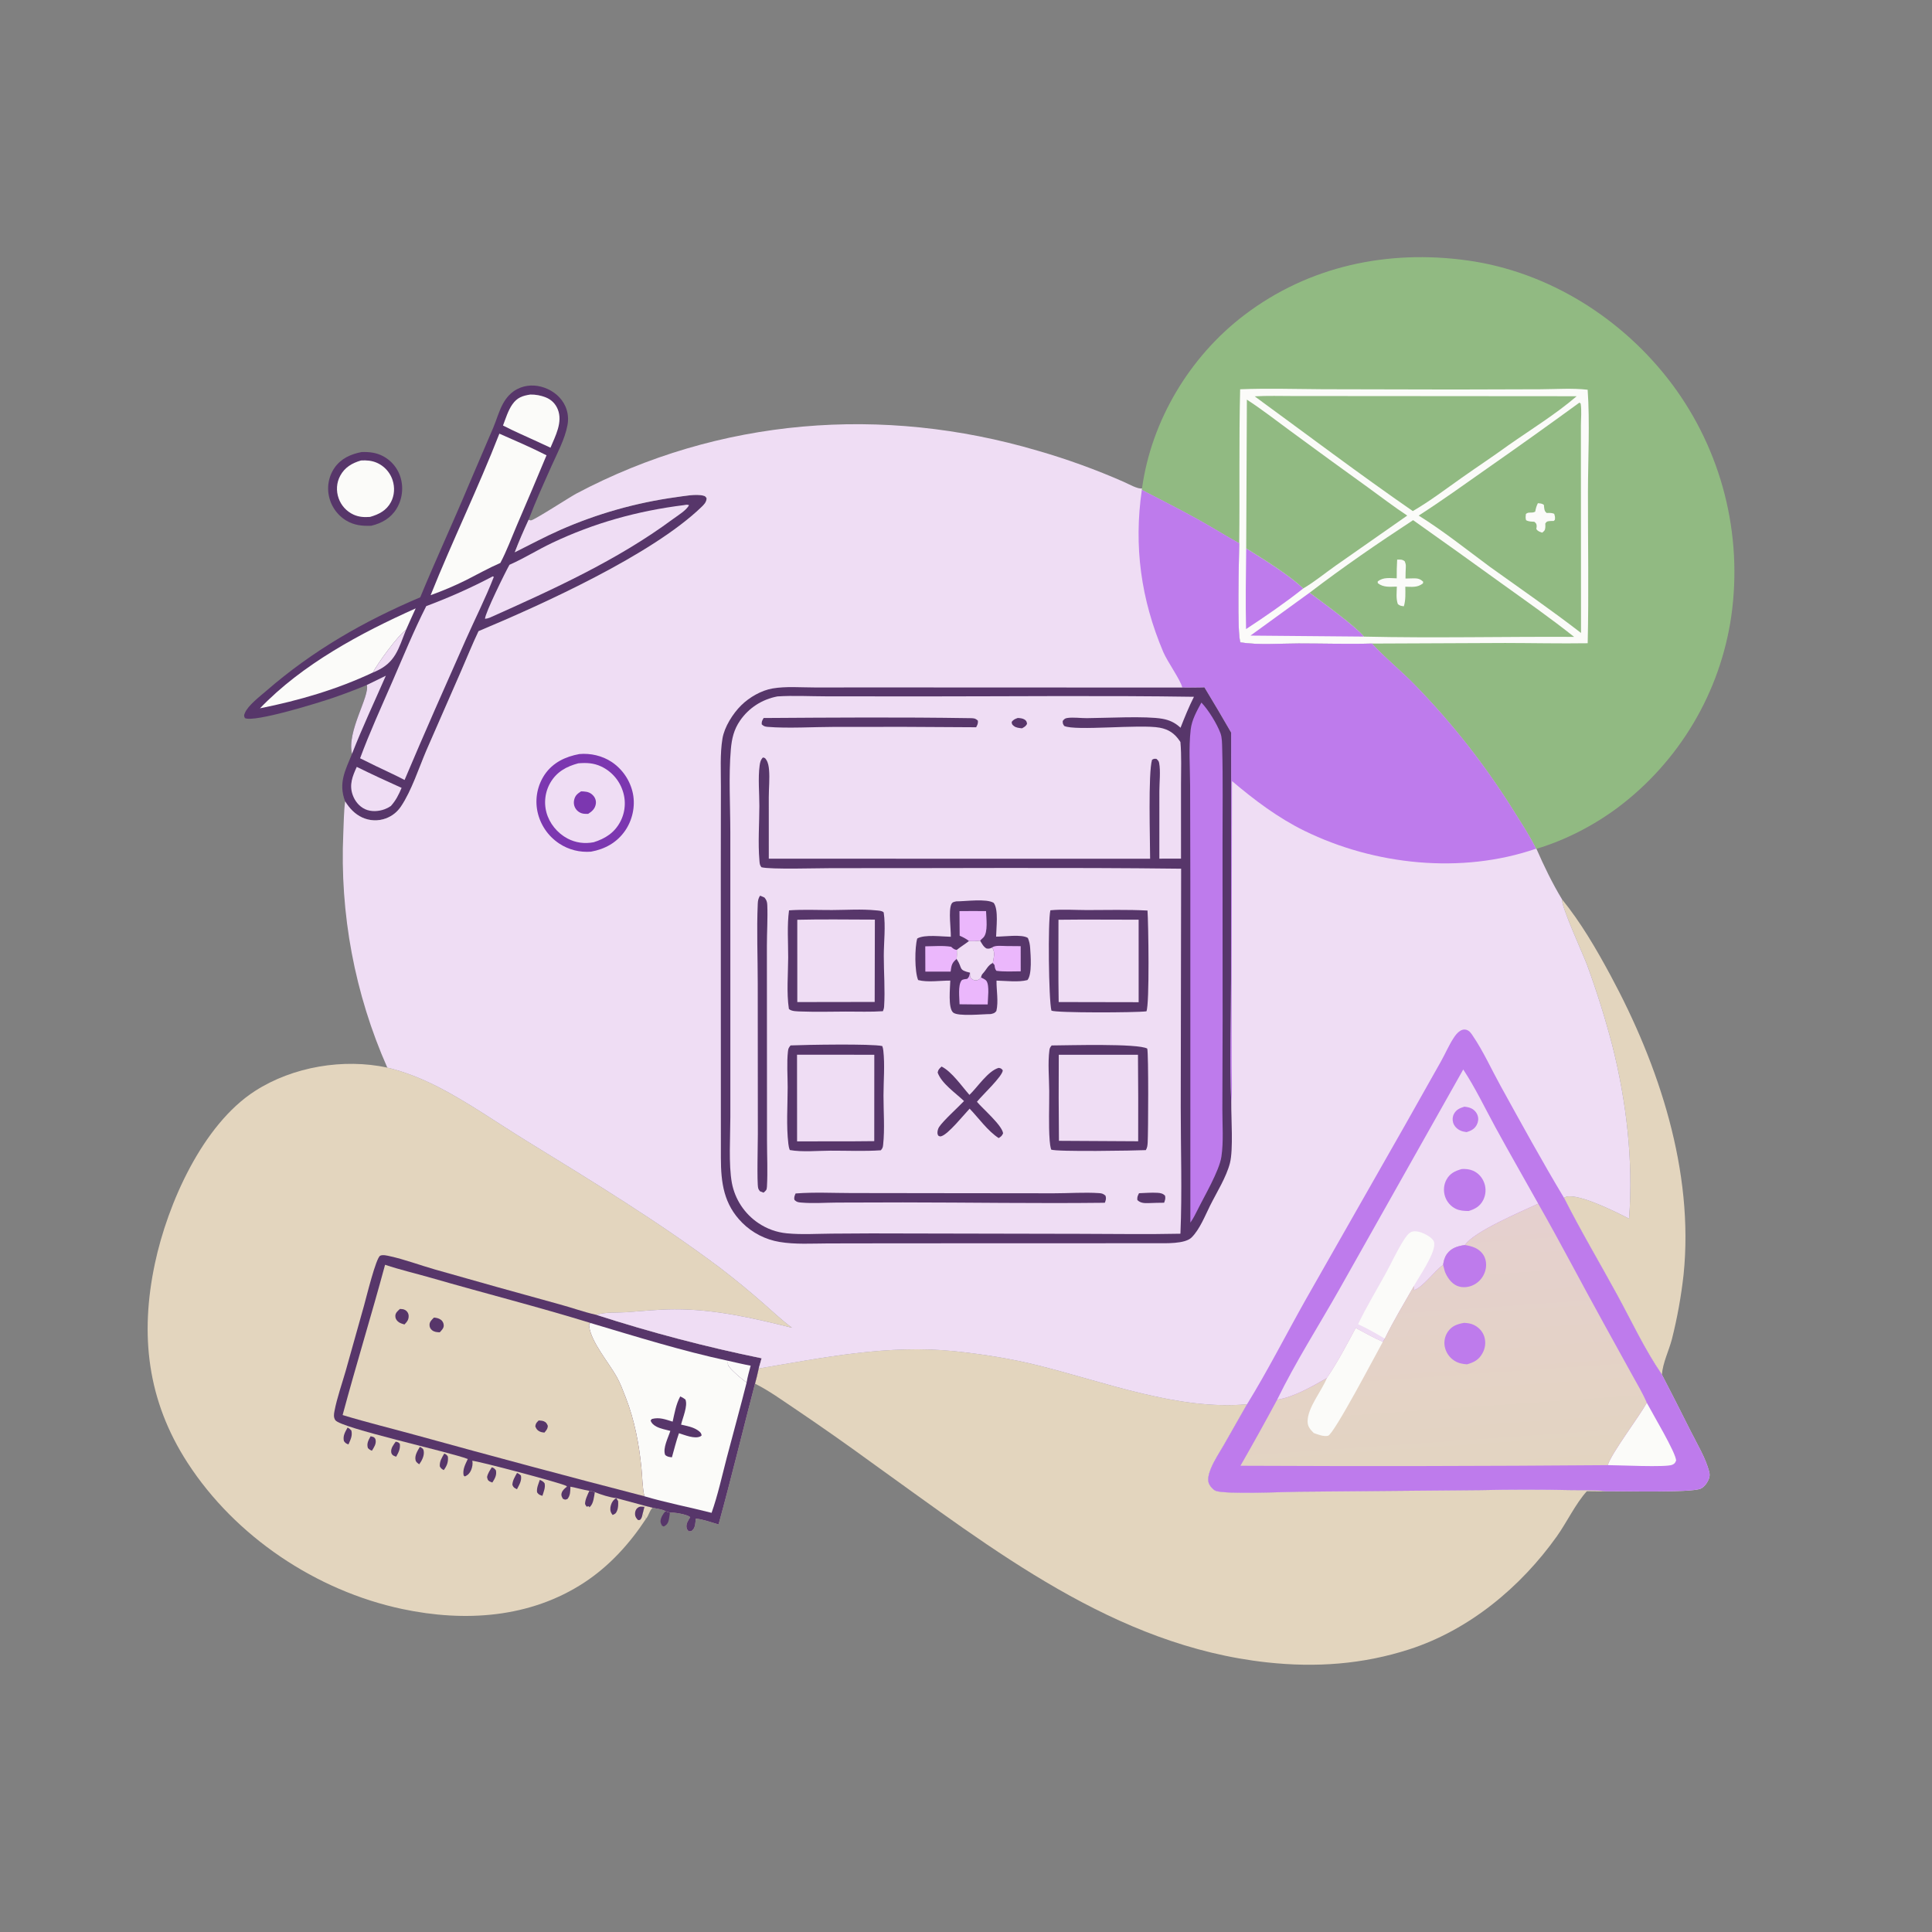 <?xml version="1.0" encoding="UTF-8"?> <svg xmlns="http://www.w3.org/2000/svg" width="375" height="375" viewBox="0 0 375 375" fill="none"><rect x="0" y="0" width="375" height="375" fill="#808080" stroke="none"/><g clip-path="url(#clip0_465_1681)"><path d="M125.208 292.281C125.697 292.401 126.196 292.505 126.676 292.654C126.094 293.14 125.92 294.187 125.375 294.815C125.207 294.464 124.96 294.16 124.734 293.844L125.078 292.473L125.208 292.281Z" fill="#E3D5BE"></path><path d="M130.031 293.613C129.951 294.147 129.899 294.731 129.751 295.251C129.602 295.775 129.294 296.059 128.829 296.298L128.493 296.132C128.356 295.863 128.191 295.576 128.204 295.262C128.231 294.609 128.717 293.785 129.172 293.328L130.031 293.613Z" fill="#57366A"></path><path d="M70.199 87.74C71.695 87.702 73.029 87.835 74.379 88.557C74.486 88.614 74.591 88.674 74.694 88.737C74.798 88.8 74.899 88.865 74.999 88.933C75.099 89.001 75.197 89.071 75.293 89.144C75.39 89.218 75.484 89.293 75.576 89.371C75.669 89.449 75.759 89.529 75.847 89.612C75.935 89.695 76.021 89.78 76.105 89.867C76.189 89.954 76.27 90.044 76.349 90.135C76.428 90.227 76.505 90.32 76.579 90.416C76.653 90.511 76.725 90.608 76.794 90.707C76.863 90.807 76.929 90.908 76.993 91.01C77.057 91.113 77.118 91.217 77.176 91.323C77.234 91.429 77.29 91.536 77.343 91.645C77.396 91.754 77.446 91.864 77.493 91.975C77.54 92.087 77.584 92.199 77.625 92.313C77.666 92.426 77.704 92.541 77.739 92.657C77.775 92.772 77.807 92.889 77.836 93.006C77.865 93.126 77.892 93.247 77.916 93.368C77.94 93.489 77.961 93.61 77.979 93.732C77.997 93.855 78.012 93.977 78.024 94.1C78.036 94.222 78.045 94.346 78.051 94.469C78.057 94.592 78.06 94.716 78.059 94.839C78.059 94.963 78.056 95.086 78.05 95.209C78.044 95.333 78.035 95.456 78.022 95.579C78.01 95.701 77.995 95.824 77.977 95.946C77.959 96.068 77.938 96.189 77.914 96.311C77.889 96.432 77.862 96.552 77.832 96.672C77.802 96.791 77.769 96.91 77.734 97.028C77.698 97.147 77.659 97.264 77.617 97.38C77.576 97.496 77.531 97.611 77.484 97.725C77.437 97.839 77.387 97.952 77.334 98.064C77.281 98.175 77.226 98.285 77.168 98.394C77.11 98.503 77.049 98.611 76.985 98.716C75.866 100.564 74.111 101.561 72.052 102.051C70.278 102.114 68.695 101.957 67.149 101.006C67.046 100.942 66.945 100.876 66.845 100.807C66.746 100.738 66.648 100.667 66.552 100.593C66.456 100.52 66.362 100.444 66.269 100.365C66.177 100.287 66.087 100.207 65.998 100.124C65.91 100.041 65.824 99.956 65.74 99.869C65.656 99.781 65.574 99.692 65.494 99.601C65.415 99.51 65.337 99.417 65.262 99.322C65.187 99.227 65.115 99.13 65.045 99.031C64.974 98.933 64.907 98.832 64.841 98.73C64.776 98.628 64.714 98.525 64.654 98.419C64.594 98.314 64.536 98.208 64.481 98.1C64.427 97.992 64.375 97.883 64.325 97.772C64.276 97.662 64.23 97.55 64.186 97.437C64.142 97.324 64.101 97.21 64.063 97.095C64.025 96.98 63.989 96.865 63.957 96.748C63.925 96.631 63.895 96.514 63.869 96.396C63.841 96.277 63.817 96.158 63.796 96.038C63.775 95.918 63.757 95.798 63.741 95.677C63.726 95.556 63.715 95.435 63.706 95.314C63.697 95.192 63.691 95.071 63.689 94.949C63.687 94.828 63.687 94.706 63.691 94.584C63.695 94.462 63.702 94.341 63.712 94.22C63.722 94.099 63.735 93.978 63.752 93.857C63.768 93.736 63.787 93.616 63.81 93.497C63.832 93.377 63.858 93.258 63.887 93.139C63.915 93.021 63.947 92.904 63.982 92.787C64.017 92.671 64.054 92.555 64.095 92.44C64.136 92.325 64.18 92.212 64.226 92.1C64.273 91.987 64.322 91.876 64.374 91.766C64.427 91.656 64.482 91.547 64.54 91.44C64.598 91.333 64.659 91.228 64.722 91.124C64.785 91.02 64.852 90.918 64.92 90.817C66.196 88.987 68.078 88.148 70.199 87.74Z" fill="#57366A"></path><path d="M70.081 89.377C71.138 89.318 72.175 89.392 73.153 89.829C73.242 89.868 73.33 89.909 73.418 89.953C73.505 89.997 73.591 90.044 73.675 90.092C73.76 90.141 73.843 90.191 73.925 90.244C74.007 90.297 74.088 90.352 74.167 90.409C74.246 90.466 74.324 90.526 74.4 90.587C74.476 90.648 74.55 90.711 74.622 90.776C74.695 90.841 74.766 90.909 74.835 90.977C74.904 91.046 74.972 91.117 75.037 91.189C75.102 91.262 75.166 91.336 75.227 91.412C75.289 91.487 75.348 91.565 75.406 91.644C75.463 91.723 75.519 91.803 75.572 91.885C75.625 91.967 75.676 92.05 75.725 92.134C75.773 92.219 75.82 92.304 75.865 92.391C75.909 92.478 75.951 92.567 75.991 92.656C76.03 92.745 76.067 92.835 76.102 92.926C76.137 93.017 76.17 93.109 76.2 93.202C76.659 94.595 76.572 96.168 75.876 97.468C75.001 99.1 73.537 99.846 71.823 100.333C70.67 100.418 69.645 100.363 68.578 99.868C68.413 99.791 68.253 99.706 68.097 99.613C67.941 99.52 67.789 99.42 67.643 99.312C67.497 99.204 67.356 99.089 67.222 98.967C67.087 98.846 66.959 98.717 66.836 98.582C66.715 98.448 66.6 98.307 66.492 98.161C66.384 98.015 66.283 97.864 66.19 97.708C66.097 97.552 66.012 97.391 65.936 97.227C65.859 97.062 65.79 96.894 65.73 96.722C65.216 95.278 65.305 93.694 66.037 92.34C66.919 90.706 68.347 89.872 70.081 89.377Z" fill="#FBFBF9"></path><path d="M303.183 174.547C306.841 179.047 309.814 184.159 312.563 189.249C321.994 206.713 328.838 227.337 326.78 247.422C326.311 251.637 325.558 255.801 324.521 259.914C323.932 262.177 322.754 264.484 322.575 266.813C319.253 261.98 316.714 256.514 313.91 251.372C310.476 245.075 306.794 238.895 303.566 232.492C303.699 232.424 303.905 232.307 304.057 232.271C306.601 231.675 313.815 235.316 316.205 236.543C317.044 225.314 315.704 213.821 312.949 202.923C311.561 197.616 309.922 192.387 308.033 187.236C307.242 185.14 303.05 176.023 303.183 174.547Z" fill="#E3D5BE"></path><path d="M81.569 115.934C84.6 108.584 87.96 101.379 91.019 94.045L95.726 83.05C96.381 81.51 96.824 79.826 97.625 78.359C98.292 77.138 99.199 76.125 100.454 75.493C102.086 74.671 103.932 74.64 105.642 75.242C107.45 75.879 108.999 77.154 109.766 78.934C110.262 80.084 110.374 81.313 110.143 82.54C109.634 85.243 108.172 87.932 107.054 90.441C105.513 93.903 103.933 97.352 102.597 100.899C101.645 102.967 100.722 105.076 99.909 107.202C102.831 105.748 105.707 104.201 108.694 102.88C110.48 102.092 112.291 101.367 114.128 100.705C115.965 100.044 117.822 99.446 119.7 98.913C121.579 98.38 123.473 97.913 125.384 97.512C127.294 97.11 129.217 96.776 131.15 96.508C132.643 96.313 135.083 95.82 136.542 96.209C136.909 96.307 136.96 96.406 137.154 96.702C137.131 97.489 136.648 97.945 136.108 98.463C126.535 107.668 105.388 117.275 92.888 122.509C91.661 125.078 90.61 127.724 89.467 130.33L82.761 145.658C81.309 149.058 79.888 153.476 77.844 156.515C77.109 157.609 76.132 158.395 74.886 158.856C74.702 158.924 74.516 158.982 74.326 159.031C74.137 159.08 73.946 159.12 73.752 159.15C73.559 159.18 73.365 159.201 73.169 159.213C72.974 159.224 72.778 159.226 72.583 159.219C72.387 159.211 72.193 159.194 71.999 159.167C71.805 159.14 71.613 159.104 71.422 159.059C71.232 159.013 71.045 158.959 70.86 158.895C70.674 158.831 70.493 158.759 70.315 158.678C68.837 157.99 67.852 156.901 66.991 155.549C65.644 151.999 66.996 149.581 68.325 146.331C67.288 141.92 71.798 135.157 71.206 132.958C69.119 133.827 67.008 134.632 64.872 135.371C62.099 136.338 49.396 140.279 47.539 139.384C47.329 138.926 47.332 138.871 47.539 138.375C48.149 136.912 50.467 135.155 51.671 134.109C60.684 126.279 70.602 120.588 81.569 115.934Z" fill="#57366A"></path><path d="M72.383 130.536C73.187 128.907 77.36 123.168 78.8 122.273C77.314 125.983 76.773 128.626 72.828 130.349C72.68 130.413 72.532 130.475 72.383 130.536Z" fill="#EFDDF4"></path><path d="M71.204 132.955L74.891 131.156C72.692 136.19 70.318 141.213 68.323 146.328C67.287 141.918 71.797 135.155 71.204 132.955Z" fill="#EFDDF4"></path><path d="M69.247 148.852C72.123 150.264 75.025 151.622 77.952 152.926C77.395 154.239 76.831 155.385 75.86 156.449C75.489 156.706 75.091 156.913 74.668 157.069C73.487 157.511 72.028 157.6 70.864 157.063C69.717 156.535 68.886 155.488 68.463 154.315C67.741 152.317 68.422 150.66 69.247 148.852Z" fill="#EFDDF4"></path><path d="M102.941 76.579C103.196 76.575 103.451 76.584 103.705 76.605C103.96 76.626 104.212 76.659 104.464 76.706C104.715 76.752 104.963 76.811 105.208 76.881C105.453 76.952 105.695 77.035 105.932 77.13C107.02 77.563 107.825 78.365 108.263 79.452C109.266 81.941 107.798 84.62 106.848 86.901L104.416 85.769C102.15 84.719 99.85 83.74 97.631 82.592C98.148 81.243 98.62 79.66 99.456 78.478C100.381 77.171 101.407 76.812 102.941 76.579Z" fill="#FBFBF9"></path><path d="M80.684 118.086C80.04 119.472 79.427 120.874 78.8 122.269C77.36 123.163 73.187 128.902 72.382 130.531C65.414 133.825 58.002 135.974 50.463 137.483C58.672 128.925 69.979 122.877 80.684 118.086Z" fill="#FBFBF9"></path><path d="M132.787 98.038C133.187 97.967 133.338 97.924 133.737 98.043C133.284 99.033 131.464 100.124 130.574 100.783C119.842 108.736 107.219 114.461 95.059 119.89C94.738 120.017 94.482 120.079 94.139 120.112C94.135 119.025 98.157 110.905 98.884 109.628C101.693 108.394 104.353 106.712 107.137 105.389C115.331 101.495 123.791 99.159 132.787 98.038Z" fill="#EFDDF4"></path><path d="M96.928 84.172C99.989 85.521 103.1 86.852 106.08 88.372C104.203 92.88 102.298 97.378 100.366 101.863C99.313 104.324 98.371 106.903 97.118 109.265C94.867 110.245 92.674 111.483 90.479 112.592C88.237 113.702 85.939 114.679 83.584 115.524C87.805 104.984 92.809 94.744 96.928 84.172Z" fill="#FBFBF9"></path><path d="M95.636 111.875L95.853 111.971C94.246 116.106 92.201 120.131 90.4 124.191C86.384 133.242 82.386 142.269 78.529 151.391C76.697 150.435 74.798 149.579 72.936 148.681L69.894 147.181C71.742 142.177 73.995 137.266 76.122 132.374C78.264 127.447 80.3 122.437 82.734 117.646C87.183 115.984 91.437 114.092 95.636 111.875Z" fill="#EFDDF4"></path><path d="M147.266 265.622C159.935 263.492 172.378 260.928 185.307 262.27C190.751 262.836 196.26 263.712 201.572 265.039C214.426 268.25 228.752 273.788 242.052 272.561L237.592 280.397C236.732 281.893 235.697 283.421 235.044 285.017C234.719 285.811 234.334 286.977 234.607 287.837C234.782 288.389 235.453 289.18 236.007 289.385C237.865 290.071 249.265 289.585 251.965 289.544L287.262 289.236C293.139 289.109 299.016 289.106 304.892 289.228C307.133 289.275 309.507 289.153 311.718 289.451C310.486 289.494 309.24 289.451 308.007 289.445C305.846 291.818 304.101 295.504 302.18 298.204C295.167 308.063 285.149 316.392 273.535 320.138C264.484 323.058 255.403 323.694 245.982 322.673C216.301 319.455 192.721 300.725 169.264 283.946C164.311 280.333 159.293 276.812 154.211 273.383C151.777 271.751 149.318 269.973 146.705 268.645L146.547 268.567C146.828 267.593 147.047 266.611 147.266 265.622Z" fill="#E3D5BE"></path><path d="M221.664 94.788C223.484 81.611 230.922 69.23 241.485 61.179C254.035 51.614 269.377 48.406 284.83 50.551C300.605 52.741 315.019 61.861 324.521 74.535C324.819 74.934 325.112 75.336 325.4 75.741C325.687 76.147 325.97 76.556 326.248 76.969C326.526 77.382 326.799 77.798 327.067 78.217C327.334 78.636 327.597 79.059 327.854 79.485C328.111 79.91 328.363 80.339 328.61 80.771C328.857 81.203 329.098 81.638 329.335 82.076C329.571 82.513 329.802 82.954 330.027 83.398C330.252 83.841 330.472 84.287 330.687 84.736C330.901 85.185 331.11 85.636 331.314 86.09C331.517 86.544 331.715 87.001 331.907 87.459C332.1 87.918 332.286 88.379 332.467 88.843C332.648 89.306 332.823 89.771 332.993 90.239C333.163 90.707 333.327 91.176 333.484 91.648C333.643 92.12 333.795 92.593 333.942 93.069C334.088 93.544 334.229 94.021 334.363 94.5C334.498 94.979 334.627 95.46 334.75 95.942C334.874 96.423 334.991 96.907 335.102 97.392C335.213 97.876 335.318 98.363 335.418 98.85C335.517 99.338 335.61 99.826 335.698 100.316C335.785 100.806 335.867 101.296 335.942 101.788C336.018 102.28 336.087 102.772 336.15 103.266C336.214 103.759 336.271 104.253 336.322 104.748C336.374 105.243 336.419 105.738 336.458 106.234C336.497 106.73 336.53 107.226 336.557 107.723C336.584 108.22 336.605 108.717 336.62 109.214C336.635 109.711 336.643 110.209 336.646 110.706C336.648 111.204 336.645 111.701 336.635 112.198C336.626 112.696 336.61 113.193 336.589 113.69C336.567 114.187 336.539 114.684 336.505 115.18C336.472 115.676 336.432 116.172 336.386 116.668C336.34 117.163 336.288 117.657 336.23 118.151C336.171 118.646 336.107 119.139 336.037 119.631C335.971 120.088 335.899 120.544 335.821 120.999C335.743 121.454 335.66 121.907 335.571 122.36C335.482 122.813 335.388 123.265 335.288 123.715C335.188 124.166 335.083 124.615 334.972 125.063C334.861 125.511 334.745 125.958 334.623 126.403C334.502 126.848 334.374 127.292 334.242 127.734C334.109 128.176 333.971 128.616 333.828 129.055C333.685 129.493 333.536 129.93 333.382 130.365C333.228 130.8 333.069 131.233 332.904 131.664C332.739 132.095 332.57 132.525 332.395 132.952C332.22 133.379 332.039 133.803 331.854 134.226C331.668 134.649 331.478 135.069 331.282 135.487C331.086 135.905 330.885 136.32 330.68 136.733C330.474 137.146 330.263 137.557 330.047 137.965C329.831 138.372 329.61 138.777 329.384 139.18C329.159 139.582 328.928 139.982 328.692 140.379C328.457 140.776 328.216 141.17 327.971 141.56C327.726 141.952 327.476 142.339 327.221 142.724C326.967 143.109 326.707 143.491 326.443 143.869C326.179 144.248 325.911 144.623 325.637 144.995C325.364 145.367 325.087 145.735 324.805 146.101C324.522 146.466 324.236 146.827 323.945 147.185C323.654 147.544 323.358 147.898 323.058 148.249C322.759 148.6 322.455 148.947 322.147 149.291C321.839 149.634 321.526 149.974 321.21 150.31C320.893 150.646 320.573 150.978 320.248 151.306C319.923 151.634 319.595 151.958 319.263 152.278C318.93 152.598 318.594 152.914 318.253 153.225C317.913 153.537 317.569 153.845 317.221 154.148C316.874 154.452 316.522 154.751 316.167 155.045C315.812 155.34 315.454 155.631 315.092 155.917C314.729 156.203 314.364 156.484 313.995 156.761C309.348 160.217 303.808 163.099 298.227 164.75L298.142 164.736C296.941 162.266 295.327 159.824 293.872 157.495C288.274 148.532 282.012 140.537 274.641 132.955C271.995 130.233 268.974 127.822 266.408 125.042L266.293 124.917C261.561 125.048 256.79 124.892 252.052 124.897C248.383 124.9 244.396 125.242 240.787 124.693C240.054 123.471 240.498 108.019 240.534 105.455C237.866 103.969 235.272 102.347 232.601 100.862C228.994 98.855 225.293 96.996 221.631 95.089L221.664 94.788Z" fill="#91BA82"></path><path d="M240.713 75.559C246.026 75.342 251.396 75.521 256.715 75.549L282.162 75.604L299.032 75.555C302.032 75.54 305.187 75.303 308.163 75.648C308.607 81.987 308.235 89.03 308.222 95.46C308.201 105.244 308.398 115.074 308.17 124.853C302.828 124.934 297.483 124.812 292.14 124.804L266.294 124.914C261.562 125.045 256.791 124.889 252.053 124.894C248.384 124.897 244.397 125.239 240.788 124.69C240.055 123.468 240.499 108.016 240.535 105.452C240.653 95.494 240.464 85.514 240.713 75.559Z" fill="#FBFBF9"></path><path d="M241.886 106.438C245.461 108.695 249.896 111.381 252.97 114.211C249.451 117.009 245.617 119.638 241.859 122.11C241.739 116.895 241.826 111.654 241.886 106.438Z" fill="#BE7BEC"></path><path d="M254.194 115.039C256.568 116.805 263.262 121.669 264.752 123.563L242.717 123.368L254.194 115.039Z" fill="#BE7BEC"></path><path d="M242.02 77.57C244.894 79.434 247.624 81.565 250.385 83.592C255.452 87.325 260.539 91.028 265.648 94.702C268.13 96.492 270.586 98.393 273.144 100.071L259.259 109.785C257.201 111.234 255.133 112.942 252.971 114.211C249.896 111.381 245.461 108.695 241.887 106.437L242.02 77.57Z" fill="#91BA82"></path><path d="M254.195 115.043C260.638 110.113 267.494 105.406 274.282 100.961C280.033 105.026 285.762 109.122 291.468 113.251C296.199 116.648 300.977 119.992 305.539 123.618C291.957 123.547 278.326 123.876 264.753 123.568C263.263 121.673 256.569 116.809 254.195 115.043Z" fill="#91BA82"></path><path d="M271.186 108.624C271.84 108.626 272.096 108.541 272.641 108.925C272.814 109.334 272.896 109.591 272.869 110.039C272.821 110.792 272.816 111.541 272.808 112.295L274.073 112.264C274.997 112.245 275.54 112.238 276.239 112.912L276.194 113.231C275.134 114.084 274.057 113.898 272.769 113.879C272.782 115.134 272.863 116.474 272.485 117.681C271.944 117.599 271.759 117.607 271.323 117.257C270.936 116.194 271.107 114.984 271.127 113.861C269.767 113.876 268.555 114.069 267.427 113.192L267.41 112.866C268.494 111.983 269.787 112.223 271.103 112.255C271.091 111.039 271.117 109.838 271.186 108.624Z" fill="#FBFBF9"></path><path d="M306.554 78.156L306.802 78.307C307.024 79.681 306.855 81.224 306.854 82.623L306.855 91.038L306.874 122.854C301.104 118.401 295.082 114.241 289.156 109.996C284.63 106.641 280.149 103.059 275.367 100.073C279.86 97.185 284.223 94.046 288.59 90.973C294.621 86.761 300.609 82.489 306.554 78.156Z" fill="#91BA82"></path><path d="M298.502 97.672C298.935 97.714 299.308 97.71 299.664 97.992C299.679 98.185 299.695 98.379 299.724 98.571C299.797 99.04 299.829 99.273 300.208 99.569C300.72 99.561 301.191 99.516 301.67 99.728C301.776 100.073 301.859 100.319 301.822 100.686C301.79 101 301.813 100.894 301.556 101.123C301.299 101.125 301.004 101.11 300.747 101.142C300.236 101.207 300.223 101.222 299.938 101.62C299.946 101.854 299.971 102.126 299.946 102.361C299.884 102.975 299.8 102.992 299.347 103.388C298.836 103.204 298.522 103.145 298.2 102.697C298.222 102.509 298.288 102.185 298.261 101.987C298.205 101.591 298.086 101.509 297.801 101.271C297.236 101.238 296.716 101.253 296.21 100.968C296.075 100.525 296.125 100.214 296.176 99.762C296.73 99.262 297.3 99.699 297.981 99.313C298.096 98.705 298.22 98.225 298.502 97.672Z" fill="#FBFBF9"></path><path d="M243.533 76.929C246.025 76.781 248.584 76.871 251.082 76.869L264.736 76.877L306.03 76.908C301.967 80.402 297.163 83.35 292.774 86.429C289.811 88.587 286.732 90.611 283.736 92.726C280.623 94.924 277.521 97.288 274.225 99.202C263.838 92.013 253.733 84.381 243.533 76.929Z" fill="#91BA82"></path><path d="M125.374 294.819C122.208 299.631 118.288 303.956 113.452 307.137C102.88 314.089 90.185 314.87 78.087 312.31C61.393 308.776 45.669 298.253 36.384 283.894C28.588 271.838 27.121 259.095 30.072 245.223C32.542 233.612 39.309 218.304 49.506 211.753C56.863 207.027 66.663 205.4 75.173 207.218C78.576 208.023 81.888 209.362 84.998 210.949C90.763 213.892 96.68 218.049 102.26 221.48C114.942 229.279 127.7 237.052 139.63 245.983C142.617 248.264 145.521 250.648 148.34 253.134C150.114 254.687 151.828 256.32 153.731 257.716C146.199 255.832 138.729 254.104 130.913 254.13C127.771 254.14 124.7 254.474 121.576 254.698C119.954 254.813 117.283 254.639 115.779 255.216C126.306 258.614 136.987 261.421 147.824 263.639L147.266 265.624C147.047 266.613 146.828 267.595 146.547 268.569C144.165 277.666 141.967 286.828 139.471 295.892C138.08 295.507 136.482 294.894 135.05 294.764C134.981 295.415 134.981 296.328 134.558 296.85C134.246 297.234 134.123 297.234 133.674 297.229C133.474 296.985 133.325 296.877 133.267 296.554C133.121 295.752 133.56 295.15 133.962 294.502C133.913 294.455 133.873 294.396 133.816 294.361C133.09 293.916 130.871 293.521 130.031 293.61L129.172 293.326C128.617 292.952 127.357 292.823 126.675 292.658C126.194 292.509 125.695 292.405 125.207 292.285L125.077 292.476L124.733 293.847C124.959 294.163 125.206 294.468 125.374 294.819Z" fill="#E3D5BE"></path><path d="M71.93 278.781C72.078 278.813 72.369 278.865 72.499 278.933C72.738 279.058 72.865 279.258 72.91 279.513C73.048 280.285 72.571 280.953 72.191 281.582C71.839 281.445 71.662 281.332 71.404 281.055C71.137 280.154 71.514 279.556 71.93 278.781Z" fill="#57366A"></path><path d="M104.782 287.234C105.18 287.428 105.428 287.535 105.703 287.896C105.909 288.707 105.519 289.561 105.281 290.339C104.727 290.147 104.592 290.16 104.246 289.663C104.122 288.834 104.517 288.011 104.782 287.234Z" fill="#57366A"></path><path d="M86.23 282.133C86.635 282.322 86.692 282.352 86.935 282.723C87.045 283.754 86.748 284.528 86.131 285.346C85.748 285.125 85.566 285.016 85.365 284.616C85.301 283.646 85.756 282.949 86.23 282.133Z" fill="#57366A"></path><path d="M76.805 279.828C77.251 279.932 77.322 279.905 77.605 280.256C77.728 281.236 77.365 281.899 76.901 282.741C76.751 282.69 76.479 282.607 76.351 282.523C76.12 282.371 75.975 282.16 75.937 281.891C75.823 281.101 76.379 280.438 76.805 279.828Z" fill="#57366A"></path><path d="M124.733 293.842C124.654 294.217 124.609 294.573 124.358 294.877C124.172 295.102 124.193 295.019 123.842 295.037C123.512 294.712 123.288 294.418 123.259 293.929C123.233 293.474 123.367 293.005 123.728 292.703C124.177 292.326 124.546 292.438 125.077 292.471L124.733 293.842Z" fill="#57366A"></path><path d="M95.465 284.797C95.87 284.929 95.996 285.057 96.255 285.393C96.451 286.314 96.051 287.003 95.565 287.755C95.425 287.703 95.16 287.612 95.035 287.542C94.626 287.316 94.646 287.116 94.539 286.691C94.683 285.967 95.077 285.411 95.465 284.797Z" fill="#57366A"></path><path d="M118.907 294.052C118.847 293.967 118.785 293.883 118.728 293.797C118.397 293.301 118.411 292.734 118.568 292.177C118.742 291.558 119.069 291.094 119.63 290.781L119.98 291.373C120.003 292.028 120.017 292.65 119.757 293.266C119.541 293.777 119.413 293.842 118.907 294.052Z" fill="#57366A"></path><path d="M100.352 285.898C100.686 286.023 100.858 286.153 101.113 286.4C101.305 287.413 100.784 288.194 100.343 289.064C99.818 288.776 99.692 288.782 99.451 288.213C99.477 287.347 99.953 286.646 100.352 285.898Z" fill="#57366A"></path><path d="M81.503 280.82C81.881 281.058 82.154 281.132 82.24 281.611C82.402 282.517 81.891 283.512 81.374 284.218C81.076 284.006 80.752 283.812 80.663 283.429C80.444 282.495 81.059 281.586 81.503 280.82Z" fill="#57366A"></path><path d="M67.462 277.094C67.781 277.235 67.957 277.412 68.199 277.662C68.451 278.677 68.038 279.432 67.636 280.359C67.182 280.206 67.036 280.097 66.752 279.711C66.519 278.699 66.981 277.962 67.462 277.094Z" fill="#57366A"></path><path d="M114.394 289.367C114.756 289.437 115.107 289.491 115.454 289.621C115.3 290.497 115.205 291.814 114.53 292.45C114.476 292.501 114.412 292.539 114.354 292.583L114.447 292.592L114.289 292.365L113.845 292.436L113.56 291.948C113.532 291.146 114.062 290.099 114.394 289.367Z" fill="#57366A"></path><path d="M90.8 283.191C87.264 281.809 66.121 277.19 65.084 275.65C64.712 275.097 64.808 274.486 64.925 273.875C65.422 271.284 66.362 268.663 67.091 266.122L70.669 253.375C71.091 251.883 72.972 244.124 73.799 243.733C74.305 243.493 75.135 243.711 75.652 243.824C78.567 244.46 81.495 245.569 84.376 246.392C92.452 248.696 100.539 250.958 108.637 253.179C110.968 253.804 113.267 254.653 115.618 255.179L115.779 255.214C126.306 258.612 136.987 261.419 147.824 263.636L147.266 265.622C147.047 266.611 146.828 267.593 146.547 268.566C144.165 277.663 141.967 286.826 139.471 295.89C138.08 295.505 136.482 294.891 135.05 294.762C134.981 295.413 134.981 296.326 134.558 296.848C134.246 297.232 134.123 297.232 133.674 297.226C133.474 296.983 133.325 296.874 133.267 296.552C133.121 295.75 133.56 295.148 133.962 294.5C133.913 294.453 133.873 294.394 133.816 294.359C133.09 293.914 130.871 293.519 130.031 293.608L129.172 293.324C128.617 292.95 127.357 292.821 126.675 292.656C126.194 292.507 125.695 292.402 125.207 292.283L119.63 290.779C118.416 290.679 116.579 290.085 115.453 289.619C115.105 289.489 114.755 289.435 114.392 289.365C113.161 289.164 111.951 288.794 110.72 288.567C110.683 289.444 110.726 290.247 110.141 290.954C109.676 291.127 109.714 291.118 109.26 290.913C109.043 290.511 108.878 290.28 109.014 289.797C109.166 289.257 109.629 288.884 110.048 288.553C110.006 288.509 109.969 288.459 109.922 288.421C109.355 287.962 92.47 283.476 91.656 283.541C91.826 284.072 91.653 284.844 91.44 285.349C91.193 285.936 90.809 286.339 90.217 286.577L89.99 286.387C89.756 285.221 90.324 284.214 90.8 283.191Z" fill="#57366A"></path><path d="M141.304 264.125C142.767 264.452 144.229 264.806 145.704 265.075C145.418 266.161 145.094 267.247 144.918 268.358C143.898 267.597 142.386 266.348 141.585 265.365C141.192 264.883 141.273 264.727 141.304 264.125Z" fill="#FBFBF9"></path><path d="M125.066 290.421C124.676 288.645 124.678 286.653 124.492 284.835C124.016 280.181 123.159 275.646 121.456 271.266C120.939 269.936 120.398 268.484 119.705 267.244C118.163 264.483 114.754 260.526 114.367 257.478C114.316 257.076 114.323 257.096 114.57 256.781C123.388 259.408 132.303 262.194 141.304 264.128C141.274 264.73 141.192 264.886 141.585 265.368C142.387 266.351 143.898 267.6 144.919 268.361C143.684 273.258 142.328 278.12 141.05 283.005C140.126 286.538 139.337 290.198 138.117 293.639C133.808 292.532 129.318 291.686 125.066 290.421Z" fill="#FBFBF9"></path><path d="M132.032 271.047C132.417 271.208 132.702 271.385 133.034 271.638C133.553 272.848 132.499 275.207 132.197 276.52C133.254 276.758 134.528 276.983 135.426 277.611C135.833 277.896 136.113 278.109 136.185 278.616C136.105 278.679 136.036 278.759 135.945 278.804C134.814 279.356 132.88 278.522 131.785 278.186C131.246 279.709 130.86 281.309 130.419 282.864C129.887 282.794 129.511 282.781 129.104 282.391C128.605 281.103 129.701 279.027 130.113 277.738C129.249 277.506 128.224 277.321 127.43 276.911C126.906 276.64 126.461 276.268 126.281 275.709L126.537 275.421C128.02 275.039 129.141 275.509 130.561 275.939C130.932 274.28 131.214 272.555 132.032 271.047Z" fill="#57366A"></path><path d="M74.742 245.492C77.678 246.479 80.76 247.188 83.74 248.048C93.99 251.008 104.377 253.637 114.569 256.775C114.323 257.09 114.315 257.07 114.366 257.472C114.753 260.52 118.162 264.477 119.704 267.237C120.397 268.478 120.938 269.929 121.456 271.26C123.158 275.639 124.015 280.175 124.491 284.829C124.677 286.647 124.675 288.639 125.065 290.415C110.376 286.616 95.719 282.698 81.094 278.658C76.238 277.318 71.321 276.119 66.502 274.661C69.121 264.91 72.108 255.247 74.742 245.492Z" fill="#E3D5BE"></path><path d="M104.56 275.711C104.867 275.735 105.237 275.744 105.527 275.859C106.01 276.049 106.141 276.3 106.332 276.751C106.3 277.357 106.038 277.624 105.67 278.067C105.325 278.041 104.997 277.981 104.686 277.818C104.242 277.585 104.073 277.294 103.9 276.848C104.001 276.216 104.129 276.158 104.56 275.711Z" fill="#57366A"></path><path d="M77.635 254.062C78.018 254.087 78.34 254.088 78.677 254.299C78.723 254.327 78.768 254.358 78.81 254.392C78.852 254.426 78.893 254.462 78.931 254.501C78.969 254.539 79.004 254.579 79.037 254.622C79.07 254.665 79.101 254.71 79.128 254.756C79.156 254.803 79.181 254.851 79.203 254.9C79.225 254.95 79.244 255.001 79.26 255.052C79.275 255.104 79.288 255.157 79.297 255.21C79.307 255.263 79.313 255.317 79.316 255.371C79.359 256.13 79.004 256.569 78.51 257.075C78.047 256.947 77.557 256.813 77.199 256.469C76.879 256.162 76.705 255.804 76.736 255.357C76.775 254.784 77.242 254.417 77.635 254.062Z" fill="#57366A"></path><path d="M84.226 255.742C84.721 255.784 85.113 255.858 85.536 256.14C85.912 256.392 86.113 256.804 86.13 257.25C86.152 257.806 85.702 258.225 85.356 258.602C84.81 258.578 84.288 258.547 83.846 258.18C83.499 257.892 83.356 257.545 83.37 257.097C83.388 256.531 83.858 256.117 84.226 255.742Z" fill="#57366A"></path><path d="M102.597 100.901C102.759 100.934 102.918 101.02 103.083 101.001C103.777 100.916 110.656 96.448 111.861 95.809C139.632 81.092 171.338 78.624 201.357 87.463C207.088 89.112 212.681 91.136 218.139 93.538C218.942 93.886 220.925 95.01 221.664 94.791L221.631 95.093C225.292 96.999 228.994 98.858 232.601 100.865C235.272 102.35 237.866 103.973 240.534 105.459C240.498 108.022 240.054 123.474 240.786 124.697C244.396 125.245 248.383 124.904 252.051 124.9C256.79 124.896 261.561 125.051 266.293 124.92L266.408 125.046C268.974 127.825 271.995 130.236 274.641 132.958C282.012 140.54 288.274 148.535 293.872 157.498C295.327 159.828 296.941 162.269 298.142 164.739L298.227 164.754C299.665 168.059 301.314 171.464 303.183 174.549C303.05 176.025 307.242 185.142 308.032 187.238C309.921 192.389 311.56 197.618 312.949 202.925C315.703 213.823 317.044 225.317 316.205 236.545C313.814 235.318 306.601 231.678 304.057 232.273C303.905 232.309 303.699 232.426 303.566 232.494C306.794 238.897 310.476 245.078 313.91 251.374C316.714 256.516 319.253 261.982 322.575 266.815C324.468 270.462 326.332 274.124 328.167 277.801C329.415 280.283 331.063 282.994 331.759 285.684C331.865 286.095 331.868 286.492 331.739 286.899C331.5 287.654 330.835 288.645 330.077 288.956C328.067 289.782 314.819 289.408 311.718 289.455C309.507 289.158 307.134 289.28 304.893 289.232C299.016 289.11 293.139 289.113 287.263 289.24L251.966 289.548C249.266 289.589 237.866 290.075 236.008 289.389C235.453 289.185 234.782 288.394 234.607 287.842C234.335 286.981 234.719 285.815 235.044 285.022C235.698 283.425 236.733 281.898 237.593 280.402L242.052 272.566C228.752 273.792 214.427 268.255 201.573 265.043C196.261 263.716 190.751 262.84 185.308 262.275C172.379 260.932 159.936 263.497 147.266 265.627L147.825 263.641C136.988 261.424 126.306 258.616 115.78 255.218C117.283 254.642 119.955 254.816 121.576 254.7C124.701 254.477 127.772 254.142 130.913 254.133C138.73 254.107 146.2 255.834 153.732 257.718C151.829 256.322 150.115 254.69 148.341 253.137C145.522 250.651 142.618 248.267 139.631 245.986C127.701 237.054 114.942 229.281 102.261 221.483C96.68 218.052 90.764 213.894 84.999 210.952C81.889 209.364 78.577 208.025 75.174 207.221C74.781 206.331 74.4 205.437 74.033 204.537C73.665 203.636 73.311 202.731 72.97 201.821C72.628 200.91 72.3 199.995 71.985 199.075C71.67 198.156 71.369 197.231 71.081 196.303C70.792 195.374 70.517 194.442 70.256 193.505C69.995 192.569 69.747 191.629 69.513 190.685C69.278 189.741 69.058 188.795 68.85 187.845C68.643 186.895 68.45 185.942 68.271 184.986C68.091 184.031 67.925 183.073 67.773 182.113C67.622 181.152 67.484 180.19 67.36 179.226C67.235 178.262 67.125 177.296 67.029 176.328C66.933 175.361 66.85 174.392 66.782 173.422C66.713 172.452 66.659 171.482 66.619 170.51C66.578 169.539 66.552 168.567 66.539 167.595C66.527 166.623 66.529 165.65 66.544 164.678C66.56 163.706 66.59 162.734 66.633 161.763C66.73 159.702 66.724 157.598 66.99 155.551C67.851 156.903 68.837 157.992 70.314 158.68C70.493 158.761 70.674 158.833 70.859 158.897C71.044 158.961 71.232 159.015 71.422 159.061C71.612 159.106 71.805 159.142 71.998 159.169C72.192 159.196 72.387 159.213 72.582 159.221C72.778 159.228 72.974 159.226 73.169 159.215C73.364 159.203 73.558 159.182 73.752 159.152C73.945 159.122 74.136 159.082 74.326 159.033C74.515 158.984 74.702 158.926 74.886 158.858C76.131 158.397 77.109 157.611 77.844 156.517C79.888 153.478 81.308 149.06 82.76 145.66L89.466 130.332C90.61 127.726 91.66 125.08 92.887 122.511C105.388 117.277 126.534 107.67 136.108 98.465C136.647 97.947 137.13 97.491 137.153 96.704C136.959 96.408 136.908 96.309 136.542 96.211C135.083 95.822 132.643 96.315 131.15 96.51C129.216 96.778 127.294 97.112 125.383 97.514C123.473 97.915 121.578 98.382 119.7 98.915C117.822 99.448 115.964 100.046 114.128 100.707C112.291 101.369 110.479 102.094 108.693 102.882C105.707 104.203 102.83 105.75 99.908 107.204C100.721 105.078 101.645 102.969 102.597 100.901Z" fill="#EFDDF4"></path><path d="M112.451 146.36C114.628 146.167 116.882 146.682 118.713 147.887C118.846 147.975 118.976 148.067 119.103 148.161C119.231 148.256 119.356 148.354 119.479 148.455C119.602 148.556 119.723 148.66 119.841 148.767C119.959 148.873 120.074 148.983 120.186 149.096C120.299 149.208 120.409 149.323 120.516 149.441C120.623 149.559 120.727 149.679 120.828 149.802C120.929 149.925 121.027 150.05 121.122 150.178C121.217 150.305 121.309 150.435 121.397 150.568C121.486 150.7 121.571 150.834 121.653 150.97C121.735 151.107 121.813 151.245 121.889 151.385C121.964 151.525 122.036 151.667 122.104 151.811C122.172 151.955 122.237 152.1 122.298 152.247C122.36 152.394 122.417 152.542 122.471 152.691C122.525 152.841 122.575 152.992 122.622 153.144C122.669 153.296 122.712 153.45 122.751 153.604C122.79 153.758 122.825 153.913 122.856 154.069C123.334 156.52 122.753 159.18 121.34 161.232C119.755 163.533 117.418 164.822 114.718 165.308C112.531 165.474 110.41 164.955 108.568 163.748C108.433 163.659 108.3 163.567 108.17 163.472C108.039 163.376 107.911 163.278 107.785 163.176C107.659 163.075 107.536 162.97 107.415 162.862C107.294 162.754 107.176 162.644 107.061 162.53C106.946 162.417 106.833 162.301 106.724 162.182C106.614 162.063 106.507 161.941 106.404 161.817C106.3 161.693 106.2 161.566 106.102 161.437C106.005 161.308 105.911 161.176 105.82 161.042C105.729 160.909 105.641 160.773 105.557 160.635C105.472 160.497 105.392 160.357 105.314 160.214C105.237 160.072 105.163 159.929 105.092 159.783C105.022 159.637 104.955 159.49 104.892 159.341C104.829 159.192 104.769 159.042 104.714 158.89C104.658 158.738 104.606 158.585 104.558 158.431C104.509 158.276 104.465 158.121 104.424 157.964C104.383 157.808 104.347 157.65 104.314 157.492C104.282 157.339 104.255 157.185 104.231 157.031C104.207 156.877 104.187 156.722 104.171 156.567C104.155 156.411 104.143 156.256 104.135 156.1C104.126 155.944 104.122 155.788 104.121 155.632C104.121 155.476 104.124 155.32 104.131 155.164C104.138 155.008 104.149 154.852 104.164 154.697C104.179 154.541 104.198 154.387 104.22 154.232C104.243 154.078 104.27 153.924 104.3 153.771C104.33 153.618 104.364 153.465 104.402 153.314C104.44 153.163 104.481 153.012 104.527 152.863C104.572 152.713 104.621 152.565 104.673 152.418C104.726 152.271 104.782 152.126 104.842 151.982C104.902 151.837 104.966 151.695 105.033 151.554C105.1 151.413 105.17 151.274 105.244 151.136C105.318 150.999 105.395 150.863 105.476 150.73C105.557 150.596 105.641 150.464 105.728 150.335C107.341 147.988 109.745 146.868 112.451 146.36Z" fill="#7C37B0"></path><path d="M112.244 148.158C113.84 148.028 115.197 148.079 116.688 148.771C116.808 148.828 116.927 148.887 117.044 148.949C117.161 149.012 117.277 149.077 117.391 149.146C117.505 149.214 117.617 149.285 117.727 149.359C117.837 149.432 117.946 149.509 118.053 149.588C118.159 149.668 118.264 149.75 118.366 149.834C118.469 149.919 118.569 150.006 118.667 150.095C118.765 150.184 118.861 150.276 118.955 150.371C119.048 150.465 119.139 150.562 119.228 150.661C119.317 150.759 119.403 150.86 119.486 150.963C119.57 151.067 119.651 151.172 119.73 151.279C119.808 151.386 119.884 151.495 119.957 151.606C120.03 151.718 120.1 151.83 120.167 151.945C120.234 152.059 120.299 152.175 120.36 152.293C120.422 152.411 120.48 152.53 120.536 152.651C120.591 152.771 120.644 152.893 120.693 153.017C120.743 153.14 120.789 153.264 120.832 153.39C120.876 153.513 120.917 153.638 120.954 153.764C120.992 153.889 121.026 154.016 121.057 154.143C121.088 154.271 121.116 154.399 121.14 154.528C121.165 154.656 121.186 154.786 121.203 154.916C121.221 155.046 121.235 155.176 121.246 155.307C121.257 155.437 121.265 155.568 121.269 155.699C121.273 155.83 121.274 155.961 121.272 156.092C121.269 156.223 121.263 156.354 121.254 156.485C121.245 156.616 121.232 156.747 121.216 156.877C121.2 157.007 121.181 157.136 121.159 157.266C121.136 157.395 121.11 157.523 121.081 157.651C121.051 157.779 121.019 157.906 120.983 158.032C120.947 158.158 120.908 158.283 120.866 158.407C120.823 158.531 120.778 158.654 120.729 158.776C120.681 158.898 120.629 159.018 120.574 159.137C120.519 159.256 120.462 159.374 120.401 159.49C119.267 161.638 117.481 162.771 115.23 163.48C113.479 163.809 111.737 163.592 110.152 162.754C108.179 161.712 106.623 159.811 106.05 157.649C106.019 157.53 105.991 157.409 105.966 157.289C105.94 157.168 105.918 157.046 105.898 156.924C105.879 156.802 105.862 156.68 105.849 156.557C105.835 156.434 105.824 156.311 105.817 156.188C105.809 156.065 105.805 155.942 105.803 155.818C105.802 155.695 105.803 155.571 105.808 155.448C105.812 155.325 105.82 155.201 105.83 155.078C105.841 154.955 105.854 154.832 105.871 154.71C105.887 154.588 105.906 154.466 105.929 154.344C105.951 154.223 105.977 154.102 106.005 153.982C106.033 153.862 106.064 153.742 106.098 153.624C106.133 153.505 106.17 153.387 106.209 153.27C106.249 153.153 106.292 153.037 106.337 152.923C106.383 152.808 106.431 152.694 106.482 152.582C106.533 152.469 106.587 152.358 106.643 152.248C106.7 152.139 106.759 152.03 106.821 151.923C108.058 149.808 109.951 148.768 112.244 148.158Z" fill="#EFDDF4"></path><path d="M112.785 153.602C112.954 153.605 113.123 153.611 113.292 153.621C114.081 153.668 114.704 153.885 115.22 154.513C115.588 154.962 115.743 155.537 115.636 156.109C115.469 157.005 114.894 157.508 114.159 157.971C113.887 157.981 113.616 157.979 113.345 157.948C113.269 157.94 113.194 157.928 113.12 157.912C113.046 157.896 112.972 157.876 112.9 157.853C112.828 157.829 112.757 157.802 112.687 157.771C112.618 157.74 112.55 157.706 112.484 157.668C112.418 157.63 112.354 157.589 112.293 157.545C112.231 157.5 112.171 157.453 112.115 157.402C112.058 157.351 112.004 157.298 111.952 157.242C111.901 157.186 111.853 157.127 111.808 157.066C111.413 156.526 111.298 155.887 111.448 155.239C111.643 154.397 112.084 154.056 112.785 153.602Z" fill="#7C37B0"></path><path d="M221.631 95.086C225.293 96.992 228.995 98.851 232.602 100.858C235.272 102.344 237.867 103.966 240.535 105.452C240.499 108.015 240.055 123.468 240.787 124.69C244.397 125.239 248.383 124.897 252.052 124.893C256.791 124.889 261.562 125.045 266.294 124.913L266.408 125.039C268.974 127.818 271.996 130.229 274.642 132.951C282.013 140.534 288.275 148.529 293.873 157.492C295.328 159.821 296.942 162.262 298.142 164.733C283.679 169.711 266.796 167.931 253.18 161.255C248.066 158.748 243.46 155.274 239.132 151.606L239.06 193.633L239.076 206.938C239.076 209.283 239.203 211.724 238.988 214.054C238.625 206.164 238.941 197.854 238.946 189.92L238.966 142.189C237.271 139.244 235.543 136.319 233.782 133.414C232.353 133.479 230.916 133.451 229.485 133.45C229.123 131.928 226.598 128.466 225.777 126.524C221.472 116.338 220.034 106.059 221.631 95.086Z" fill="#BE7BEC"></path><path d="M242.053 272.559C246.128 265.938 249.634 259.007 253.445 252.24L272.666 218.477L279.679 206.036C280.517 204.548 281.19 202.941 282.122 201.51C282.468 200.978 282.856 200.441 283.403 200.098C283.763 199.872 284.161 199.758 284.581 199.874C285.236 200.056 285.531 200.543 285.895 201.083C287.922 204.081 289.49 207.561 291.242 210.734C295.261 218.01 299.284 225.365 303.566 232.487C306.795 238.891 310.476 245.071 313.91 251.368C316.715 256.509 319.253 261.976 322.576 266.808C324.469 270.455 326.333 274.117 328.168 277.794C329.415 280.277 331.064 282.988 331.76 285.678C331.866 286.089 331.868 286.485 331.74 286.892C331.501 287.648 330.836 288.639 330.078 288.95C328.068 289.776 314.82 289.401 311.719 289.449C309.508 289.151 307.134 289.274 304.894 289.226C299.017 289.104 293.14 289.107 287.263 289.234L251.967 289.542C249.267 289.583 237.866 290.069 236.009 289.383C235.454 289.178 234.783 288.387 234.608 287.835C234.336 286.975 234.72 285.809 235.045 285.015C235.698 283.419 236.734 281.891 237.594 280.396L242.053 272.559Z" fill="#BE7BEC"></path><path d="M319.643 272.281C320.774 274.428 325.293 281.957 325.334 283.491C325.121 283.96 325.085 284.077 324.592 284.309C323.433 284.853 314.02 284.379 312.064 284.38C312.858 281.946 317.993 275.24 319.643 272.281Z" fill="#FBFBF9"></path><path d="M284.015 207.586C286.334 211.106 288.23 215.079 290.251 218.789C292.962 223.766 295.805 228.678 298.564 233.629C295.273 235.167 286.102 239.011 284.335 241.659C282.958 241.865 281.671 242.218 280.833 243.426C280.388 244.067 280.222 244.742 280.109 245.501C278.484 246.611 276.08 249.989 274.438 250.404C274.453 250.294 274.474 250.185 274.483 250.074C274.509 249.763 274.531 249.851 274.411 249.653C272.509 253.006 270.456 256.352 268.783 259.824L268.401 260.455C266.595 259.679 264.886 258.693 263.147 257.78C261.422 260.995 259.614 264.463 257.558 267.469C254.65 269.12 251.209 271.136 247.895 271.681C251.496 264.296 255.953 257.353 259.996 250.204L284.015 207.586Z" fill="#EFDDF4"></path><path d="M284.236 214.805C284.725 214.863 285.167 214.931 285.612 215.153C285.684 215.189 285.753 215.228 285.82 215.27C285.888 215.313 285.953 215.358 286.016 215.407C286.079 215.457 286.139 215.509 286.197 215.564C286.255 215.619 286.31 215.677 286.362 215.737C286.413 215.798 286.462 215.861 286.508 215.926C286.553 215.992 286.596 216.059 286.634 216.129C286.673 216.199 286.708 216.27 286.74 216.344C286.772 216.417 286.8 216.492 286.824 216.568C287.011 217.153 286.922 217.802 286.632 218.34C286.188 219.161 285.526 219.486 284.666 219.744C284.213 219.682 283.793 219.607 283.38 219.4C282.754 219.085 282.239 218.56 282.045 217.875C281.881 217.297 281.94 216.69 282.234 216.166C282.695 215.344 283.375 215.073 284.236 214.805Z" fill="#BE7BEC"></path><path d="M283.728 226.907C284.502 226.875 285.204 226.924 285.924 227.237C286.965 227.689 287.756 228.607 288.116 229.676C288.161 229.807 288.199 229.94 288.23 230.074C288.261 230.209 288.286 230.344 288.304 230.481C288.322 230.618 288.333 230.755 288.338 230.893C288.343 231.031 288.34 231.169 288.331 231.307C288.322 231.445 288.307 231.582 288.284 231.718C288.262 231.854 288.233 231.989 288.197 232.122C288.161 232.256 288.119 232.387 288.071 232.516C288.022 232.645 287.968 232.772 287.907 232.896C287.291 234.131 286.34 234.667 285.064 235.056C284.233 235.048 283.349 235.006 282.588 234.64C282.464 234.58 282.343 234.514 282.226 234.442C282.109 234.37 281.995 234.292 281.886 234.208C281.776 234.125 281.671 234.036 281.571 233.942C281.471 233.847 281.375 233.748 281.285 233.645C281.195 233.541 281.11 233.433 281.03 233.32C280.951 233.208 280.877 233.092 280.809 232.972C280.742 232.852 280.68 232.729 280.625 232.603C280.57 232.477 280.521 232.348 280.479 232.217C280.135 231.151 280.219 229.95 280.761 228.964C281.442 227.727 282.426 227.284 283.728 226.907Z" fill="#BE7BEC"></path><path d="M263.605 257.027C265.206 253.678 267.163 250.455 268.951 247.201C270.131 245.055 271.168 242.72 272.495 240.674C272.847 240.131 273.347 239.347 273.981 239.105C274.72 238.822 275.712 239.124 276.394 239.439C277.02 239.729 278.156 240.373 278.349 241.082C278.859 242.958 275.383 247.862 274.411 249.654C272.509 253.007 270.455 256.354 268.783 259.825C267.12 258.822 265.367 257.843 263.605 257.027Z" fill="#FBFBF9"></path><path d="M298.564 233.633C302.942 241.318 307.014 249.165 311.297 256.902L316.773 266.823C317.737 268.589 318.87 270.438 319.642 272.287C317.992 275.245 312.857 281.952 312.064 284.386C288.301 284.576 264.537 284.614 240.773 284.501C243.205 280.261 245.579 275.989 247.895 271.685C251.21 271.139 254.651 269.123 257.558 267.472C259.615 264.466 261.422 260.998 263.147 257.784C264.886 258.697 266.596 259.682 268.401 260.458L268.783 259.828C270.456 256.356 272.51 253.009 274.412 249.656C274.531 249.855 274.51 249.767 274.483 250.078C274.474 250.188 274.453 250.298 274.438 250.408C276.08 249.992 278.484 246.614 280.109 245.505C280.222 244.745 280.389 244.07 280.833 243.429C281.671 242.221 282.959 241.869 284.336 241.662C286.103 239.014 295.274 235.171 298.564 233.633Z" fill="url(#paint0_linear_465_1681)"></path><path d="M284.176 256.766C284.877 256.8 285.511 256.876 286.145 257.203C287.08 257.684 287.786 258.444 288.104 259.456C288.447 260.547 288.287 261.712 287.727 262.701C287.012 263.965 286.105 264.418 284.757 264.816C283.858 264.748 283.089 264.614 282.311 264.122C282.192 264.048 282.077 263.967 281.966 263.88C281.854 263.794 281.748 263.702 281.646 263.605C281.544 263.507 281.448 263.405 281.356 263.298C281.264 263.192 281.178 263.08 281.098 262.964C281.018 262.849 280.943 262.729 280.875 262.606C280.807 262.483 280.745 262.357 280.689 262.227C280.634 262.098 280.585 261.966 280.542 261.832C280.5 261.698 280.465 261.561 280.436 261.423C280.411 261.299 280.392 261.174 280.378 261.048C280.365 260.922 280.358 260.796 280.357 260.669C280.357 260.543 280.363 260.417 280.375 260.29C280.386 260.164 280.404 260.039 280.429 259.915C280.453 259.791 280.483 259.668 280.52 259.547C280.556 259.425 280.599 259.306 280.647 259.189C280.695 259.072 280.749 258.958 280.809 258.846C280.868 258.734 280.933 258.625 281.003 258.52C281.792 257.358 282.851 256.997 284.176 256.766Z" fill="#BE7BEC"></path><path d="M284.336 241.656C285.688 241.881 286.948 242.238 287.807 243.406C288.4 244.213 288.557 245.249 288.39 246.22C288.363 246.371 288.328 246.521 288.286 246.669C288.244 246.817 288.194 246.962 288.136 247.105C288.078 247.248 288.013 247.387 287.941 247.523C287.869 247.659 287.79 247.791 287.704 247.919C287.618 248.047 287.526 248.17 287.427 248.288C287.328 248.406 287.223 248.518 287.113 248.626C287.002 248.733 286.886 248.834 286.765 248.929C286.644 249.024 286.518 249.112 286.388 249.194C285.478 249.777 284.275 250.011 283.224 249.722C282.011 249.39 281.192 248.366 280.651 247.28C280.431 246.839 280.321 246.368 280.204 245.892L280.143 245.647C280.131 245.598 280.12 245.548 280.109 245.499C280.223 244.739 280.389 244.064 280.833 243.423C281.671 242.215 282.959 241.863 284.336 241.656Z" fill="#BE7BEC"></path><path d="M263.147 257.781C264.886 258.694 266.595 259.68 268.401 260.456C267.188 262.608 258.932 278.396 257.774 278.681C256.916 278.893 255.812 278.433 255.003 278.151C254.34 277.471 253.81 276.923 253.805 275.924C253.789 273.213 256.537 270.001 257.558 267.47C259.614 264.463 261.422 260.996 263.147 257.781Z" fill="#FBFBF9"></path><path d="M229.484 133.454C230.915 133.455 232.352 133.483 233.781 133.418C235.543 136.323 237.271 139.248 238.965 142.193L238.945 189.925C238.941 197.859 238.624 206.169 238.988 214.058C238.961 217.013 239.398 223.115 238.736 225.727C238.037 228.487 236.152 231.453 234.88 234.005C233.894 235.985 232.873 238.609 231.292 240.188C229.993 241.487 226.181 241.3 224.46 241.312L173.887 241.328L160.706 241.349C157.626 241.359 154.345 241.574 151.302 241.058C150.962 241.001 150.625 240.932 150.291 240.849C149.956 240.766 149.625 240.67 149.298 240.562C148.971 240.453 148.649 240.332 148.331 240.199C148.014 240.066 147.701 239.92 147.395 239.763C147.088 239.605 146.788 239.436 146.495 239.256C146.202 239.075 145.916 238.883 145.637 238.68C145.358 238.478 145.088 238.264 144.826 238.041C144.564 237.817 144.311 237.584 144.067 237.34C140.482 233.747 139.934 229.602 139.922 224.754L139.905 169.239L139.928 152.759C139.939 149.707 139.731 146.358 140.231 143.347C140.606 141.086 142.257 138.495 143.866 136.905C145.446 135.343 147.77 133.999 149.982 133.625C152.563 133.188 155.493 133.439 158.121 133.437L173.576 133.432L229.484 133.454Z" fill="#57366A"></path><path d="M233.19 136.367C234.539 137.779 236.214 140.478 236.898 142.337C237.209 143.182 237.199 144.362 237.225 145.256C237.395 151.339 237.283 157.459 237.293 163.546L237.31 198.162L237.261 215.322C237.254 218.306 237.513 221.575 237.074 224.516C236.663 227.275 233.748 232.199 232.427 234.878C232.007 235.726 231.598 236.537 231.049 237.312L231.042 170.998L231.002 152.494C230.982 148.939 230.707 145.125 231.113 141.598C231.33 139.716 232.299 138.007 233.19 136.367Z" fill="#BE7BEC"></path><path d="M150.898 135.174C153.986 134.971 157.189 135.153 160.29 135.157L179.18 135.173C196.694 135.168 214.234 134.983 231.744 135.246C230.754 137.208 229.942 139.214 229.14 141.257C229.08 141.202 229.02 141.146 228.96 141.092C227.977 140.226 226.948 139.762 225.664 139.524C222.492 138.937 214.603 139.375 210.94 139.392C209.749 139.398 208.345 139.195 207.184 139.357C206.71 139.424 206.555 139.577 206.275 139.942C206.273 140.441 206.29 140.487 206.563 140.906C208.731 141.933 221.341 140.531 225.111 141.246C226.853 141.576 227.997 142.364 228.985 143.82L229.12 144.023C229.356 146.717 229.231 149.513 229.233 152.218L229.235 166.659L225.03 166.666L225.031 153.527C225.034 151.88 225.295 149.668 224.987 148.086C224.909 147.687 224.748 147.575 224.472 147.297C224.037 147.256 223.997 147.259 223.614 147.467C222.836 150.029 223.237 163.089 223.236 166.677L149.223 166.674L149.22 154.743C149.223 153.005 149.418 151.138 149.27 149.415C149.216 148.779 149.099 148.003 148.729 147.466C148.498 147.129 148.495 147.102 148.081 147.03C147.644 147.468 147.528 147.981 147.446 148.58C147.11 151.058 147.398 153.928 147.392 156.448C147.384 159.903 147.109 163.582 147.403 167.015C147.45 167.56 147.451 167.901 147.787 168.326C149.426 168.797 159.033 168.502 161.418 168.508C184.022 168.54 206.657 168.344 229.257 168.614L229.182 214.903C229.176 223.064 229.466 231.314 229.121 239.463C222.614 239.608 216.085 239.491 209.576 239.485L176.793 239.418C171.693 239.387 166.592 239.397 161.492 239.447C158.613 239.467 155.589 239.668 152.725 239.388C150.715 239.192 148.875 238.524 147.198 237.4C147.032 237.289 146.869 237.174 146.709 237.054C146.55 236.935 146.393 236.812 146.239 236.685C146.086 236.558 145.935 236.427 145.788 236.292C145.64 236.158 145.497 236.02 145.356 235.878C145.216 235.737 145.079 235.592 144.946 235.443C144.812 235.295 144.683 235.143 144.557 234.989C144.431 234.834 144.309 234.676 144.191 234.515C144.073 234.354 143.959 234.191 143.849 234.024C143.739 233.858 143.634 233.689 143.532 233.517C143.43 233.346 143.333 233.172 143.24 232.995C143.147 232.819 143.059 232.64 142.974 232.459C142.89 232.279 142.81 232.096 142.735 231.911C142.66 231.726 142.59 231.54 142.524 231.351C142.458 231.163 142.397 230.973 142.34 230.782C142.284 230.591 142.232 230.398 142.184 230.204C142.137 230.011 142.095 229.816 142.058 229.62C141.395 225.992 141.761 220.599 141.76 216.802V192.794L141.755 161.59C141.753 156.399 141.41 150.579 141.855 145.468C142.038 143.37 142.438 141.621 143.648 139.864C145.367 137.369 147.935 135.74 150.898 135.174Z" fill="#EFDDF4"></path><path d="M197.554 139.359C197.958 139.382 198.444 139.419 198.801 139.627C199.218 139.871 199.276 140.05 199.347 140.48C199.132 140.972 198.811 141.114 198.368 141.365C197.828 141.302 197.217 141.27 196.781 140.909C196.412 140.603 196.405 140.566 196.367 140.116C196.726 139.656 197.027 139.546 197.554 139.359Z" fill="#57366A"></path><path d="M221.08 231.602C222.263 231.561 223.5 231.452 224.681 231.524C225.259 231.56 225.739 231.654 226.14 232.096C226.253 232.691 226.144 232.887 225.955 233.45C225.001 233.437 224.052 233.495 223.098 233.516C222.199 233.536 221.441 233.582 220.76 232.93C220.704 232.304 220.816 232.156 221.08 231.602Z" fill="#57366A"></path><path d="M188.167 212.517C189.737 211.029 191.753 207.869 193.838 207.274C194.315 207.365 194.318 207.371 194.637 207.738C194.655 208.864 190.535 212.682 189.622 213.857C190.766 215.221 194.522 218.427 194.699 219.978C194.459 220.513 194.317 220.575 193.849 220.902C191.729 219.541 189.957 217.011 188.204 215.189C187.067 216.395 184.057 220.146 182.712 220.539C182.408 220.628 182.389 220.554 182.121 220.431C182.048 220.282 181.983 220.177 181.964 220.001C181.923 219.625 182.062 219.084 182.265 218.772C183.066 217.537 185.941 214.958 187.116 213.713C185.5 212.158 182.751 210.316 181.998 208.181C182.123 207.548 182.31 207.458 182.759 207.016C184.729 207.985 186.708 210.872 188.167 212.517Z" fill="#57366A"></path><path d="M148.222 139.365C161.517 139.278 174.87 139.182 188.162 139.392C188.88 139.404 189.291 139.357 189.813 139.895C189.841 140.493 189.733 140.639 189.47 141.16C180.297 141.082 171.123 141.058 161.949 141.089C157.92 141.095 152.908 141.407 149.032 141.086C148.471 141.039 148.259 140.977 147.848 140.593C147.82 139.996 147.937 139.874 148.222 139.365Z" fill="#57366A"></path><path d="M147.52 173.852C147.814 173.947 148.095 174.084 148.378 174.209C148.773 174.668 148.903 175.044 148.929 175.655C149.037 178.252 148.853 180.952 148.853 183.563L148.865 203.508L148.875 221.351C148.876 224.321 149.033 227.385 148.863 230.343C148.824 231.013 148.683 231.071 148.203 231.494L147.513 231.228C147.355 231.039 147.231 230.865 147.165 230.622C146.89 229.61 147.109 221.744 147.098 220.14L147.078 190.963C147.079 185.813 146.851 180.555 147.081 175.418C147.11 174.774 147.186 174.405 147.52 173.852Z" fill="#57366A"></path><path d="M154.42 231.655L154.587 231.641C158.077 231.376 161.718 231.566 165.221 231.57L184.792 231.597L204.522 231.618C207.416 231.621 210.478 231.392 213.348 231.586C213.909 231.624 214.155 231.718 214.576 232.079C214.759 232.632 214.639 232.925 214.458 233.447C214.317 233.454 214.176 233.459 214.036 233.461C201.114 233.609 188.164 233.393 175.24 233.385L162.444 233.419C160.193 233.433 157.788 233.615 155.549 233.419C154.934 233.365 154.661 233.348 154.213 232.915C154.068 232.419 154.237 232.109 154.42 231.655Z" fill="#57366A"></path><path d="M185.613 174.954C187.362 174.961 191.479 174.369 192.877 175.248C193.856 176.547 193.364 180.127 193.345 181.798C194.825 181.827 198.385 181.275 199.514 182.064C199.783 182.716 199.907 183.308 199.954 184.015C200.044 185.378 200.36 189.157 199.421 190.232C197.634 190.69 195.281 190.374 193.422 190.336C193.396 192.237 193.834 194.392 193.394 196.237C193.015 196.703 192.871 196.68 192.307 196.83C190.897 196.816 185.938 197.355 184.998 196.527C183.981 195.631 184.422 191.729 184.451 190.331C182.511 190.32 180.056 190.719 178.209 190.229C177.512 188.552 177.536 183.912 178.036 182.164C179.479 181.323 182.877 181.806 184.555 181.828C184.581 180.285 184.081 176.784 184.646 175.531C184.862 175.054 185.156 175.07 185.613 174.954Z" fill="#57366A"></path><path d="M192.566 183.924C193.063 183.434 194.553 183.619 195.265 183.624L198.116 183.649L198.12 188.534C196.564 188.541 194.942 188.643 193.4 188.432C193.097 188.048 193.103 187.781 193.034 187.313L192.701 186.914C192.745 186.696 192.786 186.477 192.825 186.258C192.98 185.386 193.1 184.689 192.566 183.924Z" fill="#EBB7FC"></path><path d="M188.276 188.797C188.292 189.148 188.209 189.627 188.473 189.872C188.754 190.134 189.12 190.341 189.512 190.284C189.842 190.236 190.095 190.112 190.324 189.863C190.362 189.822 190.38 189.767 190.408 189.719C190.729 189.886 191.268 190.109 191.476 190.41C192.094 191.305 191.725 193.868 191.71 194.963C189.889 194.968 188.068 194.957 186.247 194.93C186.24 193.742 185.894 191.283 186.634 190.306C186.817 190.065 187.441 190.048 187.739 189.993C188.16 189.615 188.145 189.338 188.276 188.797Z" fill="#EBB7FC"></path><path d="M179.592 183.679C181.24 183.673 182.986 183.498 184.612 183.765C184.979 184.089 185.205 184.322 185.716 184.376C185.746 184.981 185.752 185.532 185.672 186.133C184.734 186.91 184.678 187.404 184.515 188.589L179.607 188.588L179.592 183.679Z" fill="#EBB7FC"></path><path d="M186.232 176.846C187.951 176.842 189.675 176.81 191.393 176.843C191.425 178.144 191.828 180.956 190.884 181.96C190.683 182.174 190.426 182.354 190.241 182.577C189.504 182.679 188.824 182.689 188.082 182.651C187.499 182.196 186.947 181.917 186.27 181.622L186.232 176.846Z" fill="#EBB7FC"></path><path d="M188.081 182.652C188.823 182.69 189.504 182.68 190.24 182.578C190.584 183.146 190.877 183.768 191.477 184.1C191.944 184.189 192.136 184.115 192.565 183.923C193.099 184.687 192.979 185.385 192.824 186.257C192.785 186.476 192.744 186.695 192.7 186.913C191.741 187.342 191.483 188.212 190.76 188.967C190.534 189.204 190.491 189.411 190.407 189.717C190.379 189.765 190.361 189.821 190.323 189.862C190.094 190.111 189.841 190.234 189.511 190.283C189.119 190.34 188.753 190.133 188.472 189.871C188.208 189.625 188.291 189.147 188.275 188.796C185.972 188.262 186.858 187.95 185.768 186.274C185.736 186.224 185.703 186.176 185.67 186.127C185.75 185.526 185.745 184.975 185.715 184.37C186.471 183.764 187.312 183.252 188.081 182.652Z" fill="#EFDDF4"></path><path d="M153.149 176.7C155.89 176.502 158.752 176.649 161.503 176.638C164.306 176.627 167.236 176.422 170.017 176.7C170.442 176.742 171.246 176.761 171.526 177.108C171.93 179.753 171.545 182.831 171.544 185.524C171.543 188.78 171.811 192.128 171.604 195.373C171.583 195.712 171.498 195.963 171.371 196.274C169.003 196.434 166.573 196.339 164.197 196.345C161.332 196.351 158.435 196.44 155.573 196.331C154.875 196.305 153.59 196.339 153.121 195.828C152.648 192.674 152.973 189.094 152.985 185.889C152.996 182.896 152.749 179.653 153.149 176.7Z" fill="#57366A"></path><path d="M154.752 178.527C159.762 178.396 164.799 178.5 169.812 178.499L169.776 194.478L154.756 194.501L154.752 178.527Z" fill="#EFDDF4"></path><path d="M203.88 176.687C206.164 176.454 208.647 176.641 210.95 176.642C214.864 176.644 218.822 176.526 222.73 176.736C222.903 179.098 223.149 194.882 222.522 196.297C220.433 196.568 204.977 196.62 204.081 196.161C203.54 194.037 203.379 178.705 203.88 176.687Z" fill="#57366A"></path><path d="M205.449 178.523C210.633 178.458 215.825 178.516 221.01 178.513L221.012 194.527L205.487 194.498C205.392 189.178 205.459 183.845 205.449 178.523Z" fill="#EFDDF4"></path><path d="M153.447 202.916C156.311 202.789 169.201 202.564 171.25 203.039C171.355 203.325 171.413 203.588 171.449 203.891C171.773 206.714 171.49 209.78 171.486 212.638C171.482 215.749 171.751 219.142 171.415 222.223C171.359 222.742 171.291 222.874 170.976 223.268C167.763 223.491 164.442 223.333 161.217 223.344C158.718 223.351 155.744 223.655 153.301 223.223C153.136 222.817 153.072 222.451 153.02 222.02C152.6 218.484 152.88 214.635 152.886 211.061C152.889 208.773 152.686 206.275 152.949 204.01C153.012 203.468 153.12 203.333 153.447 202.916Z" fill="#57366A"></path><path d="M154.703 204.719L169.702 204.727L169.693 221.494C164.701 221.558 159.705 221.525 154.713 221.536L154.703 204.719Z" fill="#EFDDF4"></path><path d="M204.129 202.922C207.197 202.909 220.894 202.491 222.682 203.533C222.946 204.588 222.874 219.93 222.763 221.754C222.727 222.323 222.696 222.742 222.404 223.237C220.509 223.333 204.921 223.601 204.025 223.127C203.869 222.555 203.787 222.003 203.743 221.411C203.508 218.239 203.677 214.939 203.654 211.752C203.636 209.216 203.361 206.33 203.69 203.827C203.741 203.438 203.87 203.22 204.129 202.922Z" fill="#57366A"></path><path d="M205.507 204.727L220.88 204.728C220.932 210.325 220.945 215.922 220.919 221.519L205.541 221.432C205.482 215.864 205.471 210.295 205.507 204.727Z" fill="#EFDDF4"></path></g><defs><linearGradient id="paint0_linear_465_1681" x1="280.828" y1="286.144" x2="277.284" y2="235.482" gradientUnits="userSpaceOnUse"><stop stop-color="#E3D4C1"></stop><stop offset="1" stop-color="#E5D0CF"></stop></linearGradient><clipPath id="clip0_465_1681"><rect width="375" height="375" fill="white"></rect></clipPath></defs></svg> 
